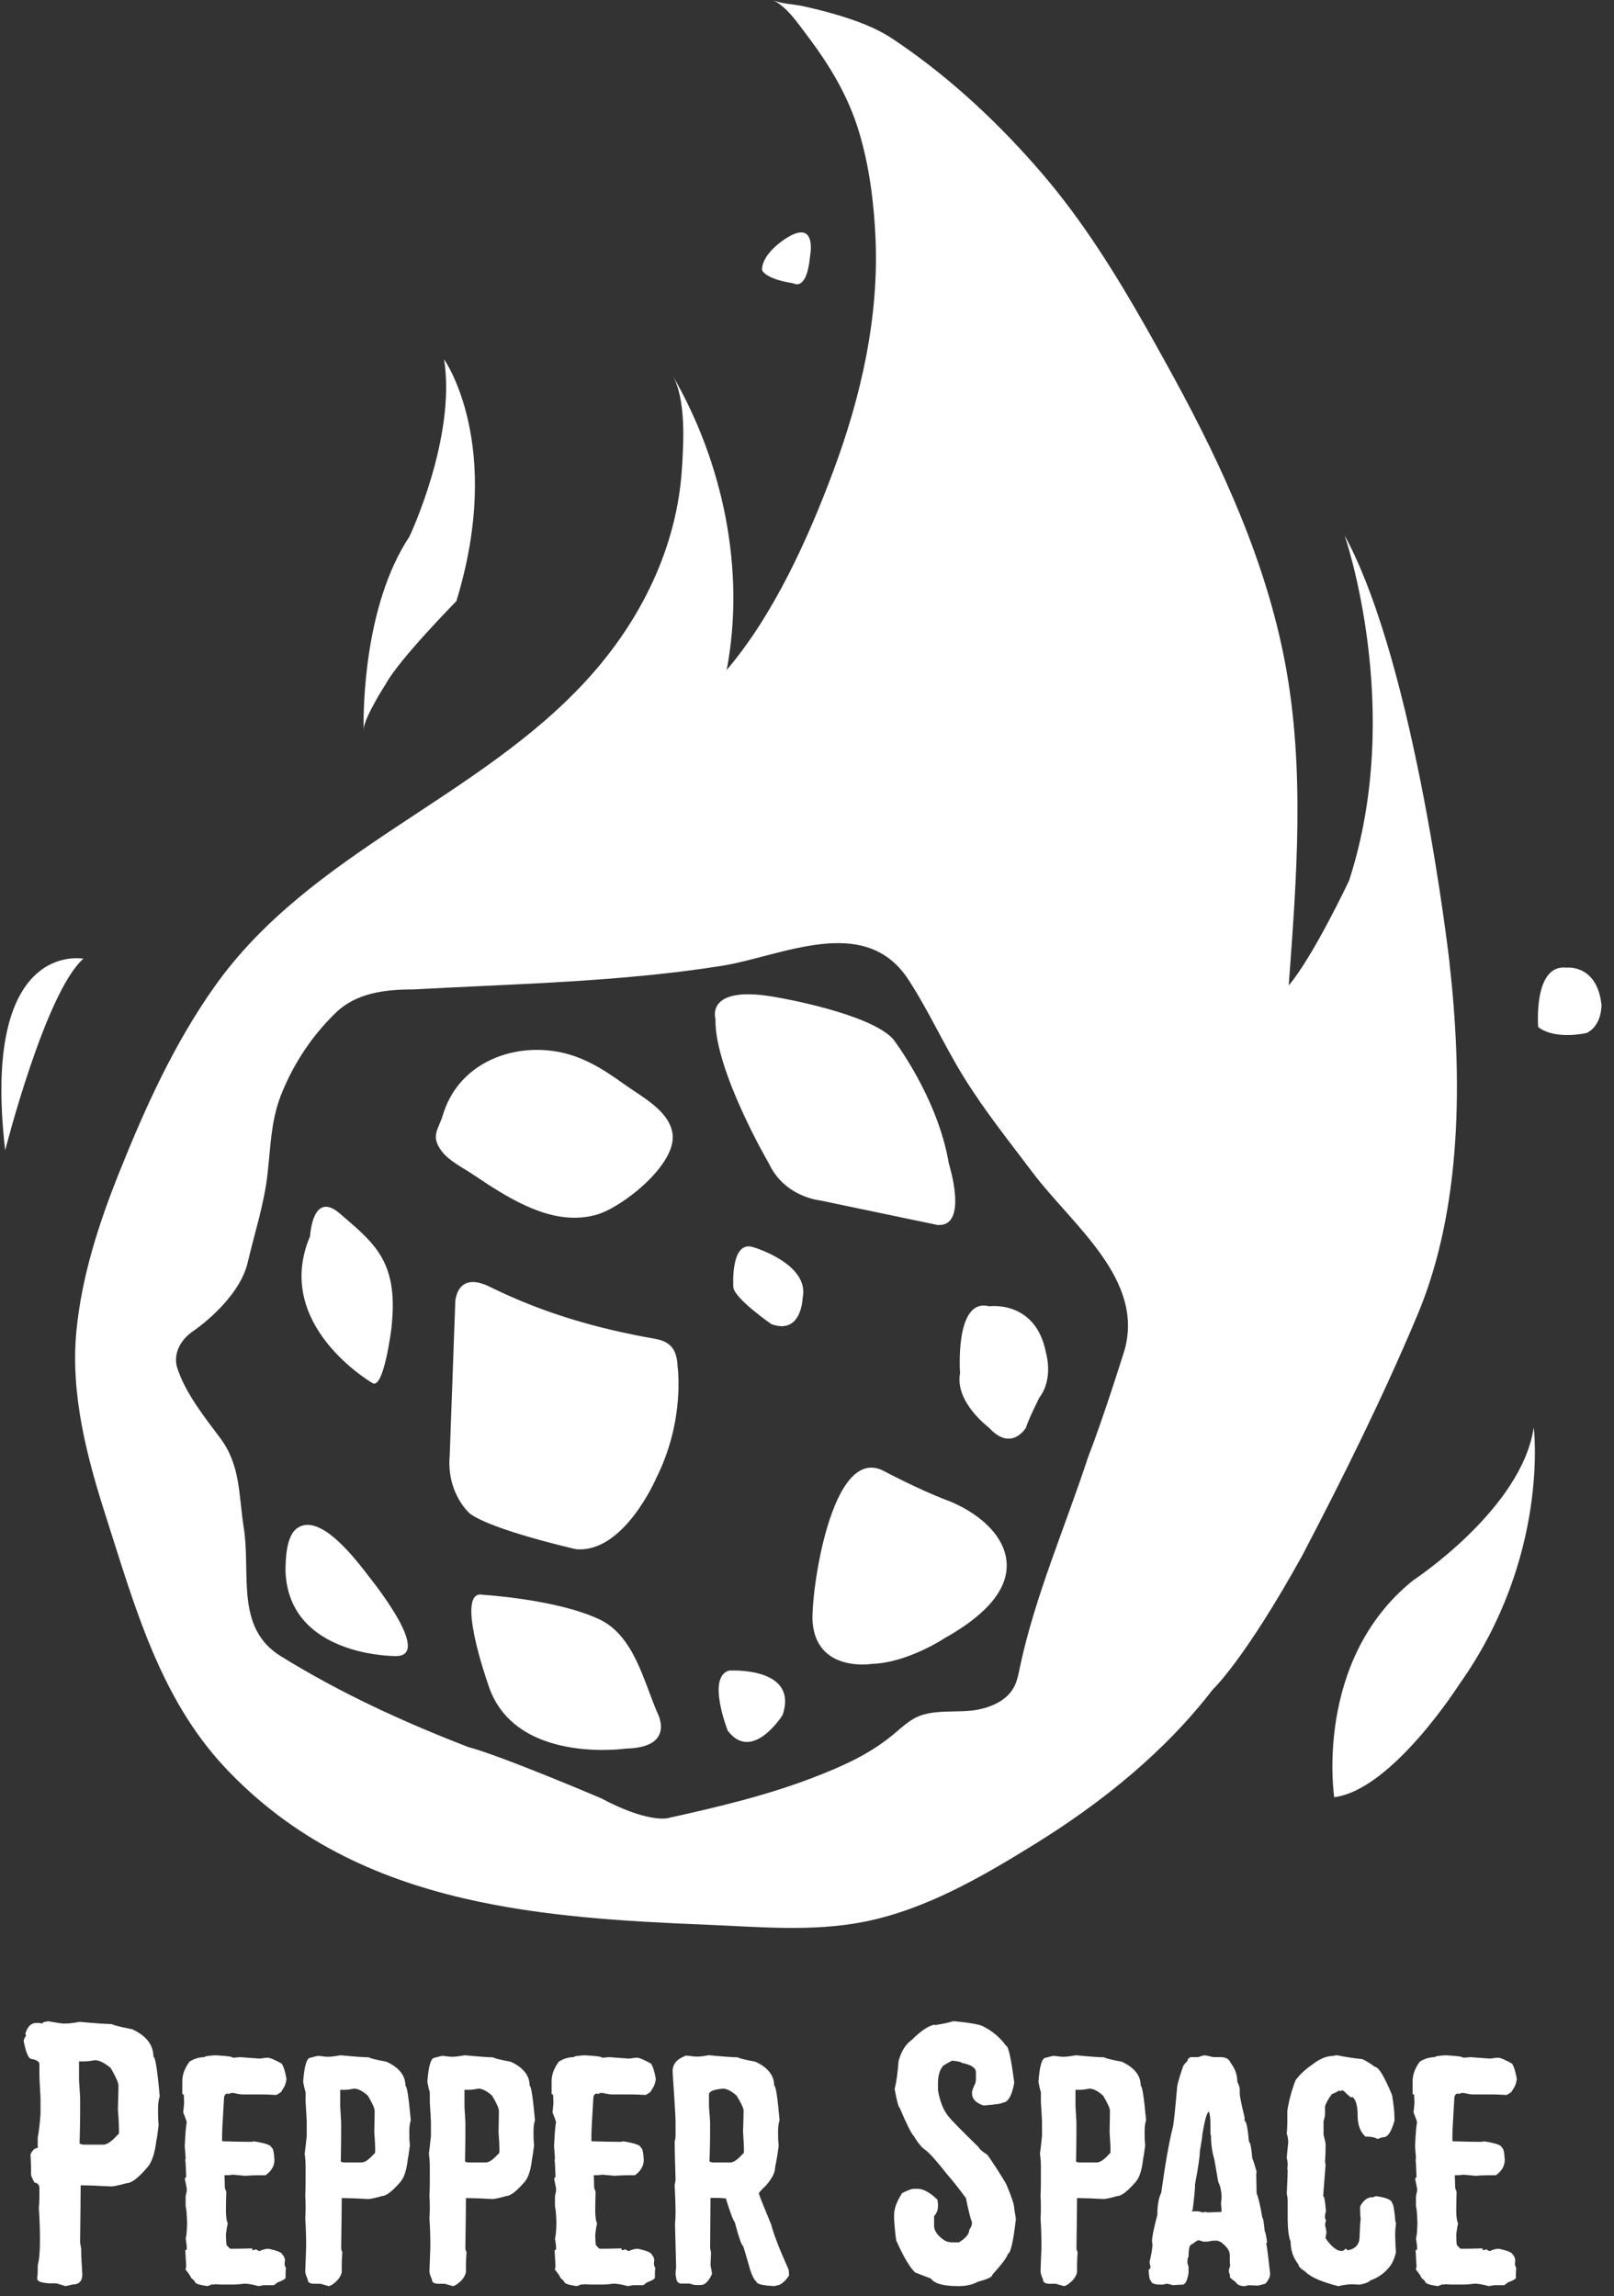 <svg width="116" height="165" viewBox="0 0 116 165" fill="none" xmlns="http://www.w3.org/2000/svg">
<rect x="0" y="0" width="116" height="165" fill="#333333" stroke="none"/>
<path d="M58.217 18.433C58.217 18.433 58.781 15.633 56.452 17.154C56.452 17.154 54.766 18.194 54.766 19.397C54.766 19.397 54.926 20.039 57.015 20.358C57.015 20.358 57.978 20.999 58.217 18.437V18.433ZM115.1 72.205C114.78 69.27 112.586 69.538 112.586 69.538C110.177 69.27 110.551 73.807 110.551 73.807C111.783 74.767 114.028 74.234 114.028 74.234C115.151 73.702 115.1 72.205 115.1 72.205ZM26.134 52.38C26.134 52.496 26.138 52.565 26.138 52.565C26.127 52.514 26.127 52.452 26.134 52.38ZM27.744 49.122C28.706 47.361 32.801 43.198 32.801 43.198C36.252 31.91 31.918 25.826 31.918 25.826C32.801 31.432 29.429 38.556 29.429 38.556C26.123 43.538 26.112 51.126 26.134 52.384C26.221 51.474 27.744 49.126 27.744 49.126V49.122ZM5.993 68.897C5.993 68.897 -1.393 67.454 0.372 82.666C0.372 82.666 3.261 71.299 5.993 68.897ZM101.563 113.569C94.391 119.334 95.892 129.154 95.892 129.154C100.066 128.622 104.88 121.041 104.88 121.041C111.409 111.862 110.232 102.575 110.232 102.575C109.374 108.445 101.563 113.569 101.563 113.569ZM104.183 69.216C104.183 69.216 101.774 47.919 96.637 38.472C96.637 38.472 100.971 50.963 96.957 63.291C96.957 63.291 94.388 68.734 92.622 70.817C93.193 63.113 93.803 55.243 92.353 47.597C90.987 40.393 87.892 33.606 84.404 27.199C83.885 26.246 83.362 25.3 82.831 24.355C82.69 24.105 82.552 23.855 82.41 23.605C80.186 19.684 77.803 15.846 74.853 12.418C71.881 8.965 68.499 5.78 64.735 3.185C64.546 3.055 64.357 2.928 64.168 2.801C62.926 1.971 61.473 1.453 60.045 1.033C59.26 0.801 58.465 0.609 57.669 0.435C57.019 0.294 56.132 0.279 55.533 0C56.546 0.471 57.327 1.652 57.978 2.511C59.627 4.685 60.968 6.896 61.752 9.523C62.49 11.983 62.813 14.603 62.926 17.129C63.173 22.822 61.883 28.504 59.903 33.816C58.087 38.69 55.623 44.154 52.227 48.148C53.596 40.969 51.961 33.214 48.317 26.942C49.324 28.674 49.131 31.812 49.011 33.682C48.652 39.331 46.072 44.553 42.305 48.72C34.428 57.435 22.356 61.117 15.424 70.893C12.51 75.002 10.421 79.626 8.558 84.283C7.097 87.928 5.869 91.733 5.491 95.657C5.052 100.23 6.258 104.764 7.646 109.083C9.677 115.41 11.475 121.99 16.132 126.977C21.015 132.206 26.948 134.934 33.335 136.423C38.944 137.732 44.906 138.079 50.813 138.319C54.559 138.471 58.385 138.84 62.094 138.108C66.508 137.239 70.581 134.869 74.359 132.532C79.173 129.553 83.703 125.915 87.165 121.411C87.165 121.411 89.414 119.331 93.585 111.804C96.531 106.17 99.427 100.335 101.883 94.476C105.113 86.772 105.098 77.362 104.179 69.216H104.183ZM80.764 97.208C80.764 97.208 79.318 101.85 78.195 104.735C76.582 109.663 74.381 114.718 73.309 119.78C73.204 120.284 73.113 120.802 72.87 121.251C72.379 122.161 71.344 122.646 70.326 122.853C68.844 123.154 66.991 122.737 65.654 123.52C65.124 123.831 64.673 124.252 64.205 124.643C62.457 126.1 60.455 126.973 58.352 127.777C54.98 129.067 51.453 129.89 47.936 130.669C47.936 130.669 46.49 130.988 43.199 129.227C43.199 129.227 36.056 126.183 33.647 125.545C28.921 123.715 24.496 121.686 20.187 119.023C16.881 116.983 18.043 113.123 17.517 109.771C17.153 107.467 17.302 105.318 15.842 103.365C14.708 101.847 13.291 100.085 12.717 98.23C12.717 98.23 12.212 96.766 13.978 95.592C13.978 95.592 17.168 93.414 17.8 90.736C18.298 88.613 18.988 86.518 19.231 84.344C19.268 84.011 19.3 83.685 19.329 83.359C19.486 81.684 19.598 80.137 20.278 78.488C21.157 76.35 22.465 74.39 24.132 72.781C25.625 71.339 27.7 71.103 29.72 71.103C37.077 70.701 44.601 70.564 51.881 69.407C56.139 68.73 62.145 65.603 65.276 70.382C66.686 72.531 67.827 75.057 69.204 77.3C70.704 79.746 72.499 81.982 74.225 84.272C77.084 88.066 82.388 92.001 80.768 97.205L80.764 97.208ZM21.338 109.833C20.565 110.402 20.521 112.062 20.521 112.928C20.761 119.088 28.456 119.012 28.467 119.012C31.002 118.986 27.072 114.008 26.537 113.323C25.705 112.254 23.021 108.597 21.338 109.833ZM26.781 99.397C27.562 99.846 28.11 95.686 28.143 95.36C28.328 93.498 28.299 91.613 27.209 90.001C26.45 88.877 25.451 88.109 24.452 87.232C22.447 85.471 22.287 88.834 22.287 88.834C19.558 95.237 26.781 99.4 26.781 99.4V99.397ZM35.031 85.091C37.335 86.569 40.103 88.106 42.919 87.279C44.739 86.747 48.648 83.674 48.336 81.471C48.103 79.822 46.119 78.818 44.91 77.948C43.286 76.782 41.705 75.774 39.667 75.517C36.278 75.086 32.862 76.698 31.838 80.105C31.522 81.159 30.941 81.597 31.696 82.663C32.23 83.413 33.269 83.913 34.022 84.42C34.356 84.645 34.694 84.87 35.035 85.091H35.031ZM67.394 88.029C69.643 88.189 68.197 83.627 68.197 83.627C67.394 78.822 64.183 74.662 64.183 74.662C62.497 72.821 55.994 71.701 55.994 71.701C50.617 70.661 51.42 73.223 51.42 73.223C51.34 76.905 55.271 83.63 55.271 83.63C56.394 86.033 58.962 86.272 58.962 86.272L67.391 88.033L67.394 88.029ZM54.152 89.631C52.466 89.07 52.706 92.512 52.706 92.512C52.786 93.313 55.434 95.154 55.434 95.154C57.603 95.954 57.683 93.313 57.683 93.313C58.246 90.831 54.152 89.631 54.152 89.631ZM71.086 93.874C68.597 93.233 69 98.679 69 98.679C68.601 100.759 71.086 102.604 71.086 102.604C72.691 104.365 73.734 102.604 73.734 102.604C73.894 102.042 74.697 100.441 74.697 100.441C75.74 99.078 75.18 97.237 75.18 97.237C74.457 93.396 71.086 93.874 71.086 93.874ZM52.386 120.055C50.781 120.537 52.306 124.378 52.306 124.378C54.072 126.701 56.241 123.259 56.241 123.259C57.444 119.737 52.39 120.055 52.39 120.055H52.386ZM68.037 107.804C66.112 107.083 63.544 105.724 63.544 105.724C59.714 103.666 58.236 114.707 58.406 116.613C58.726 120.215 62.661 119.573 62.661 119.573C65.229 119.494 67.878 117.733 67.878 117.733C69.712 116.703 72.332 114.906 72.354 112.54C72.372 110.224 69.985 108.532 68.037 107.804ZM43.075 116.37C40.023 114.928 34.726 114.609 34.726 114.609C32.641 114.127 35.046 120.932 35.046 120.932C36.812 126.857 45.001 125.658 45.001 125.658C48.612 125.578 47.249 123.096 47.249 123.096C46.25 120.784 45.56 117.544 43.075 116.37ZM47.082 96.212C42.93 95.483 39.082 94.378 35.289 92.516C32.801 91.236 32.721 93.556 32.721 93.556L32.321 104.604C32.081 107.325 33.767 108.768 33.767 108.768C35.373 109.967 41.393 111.33 41.393 111.33C44.844 111.649 47.173 106.206 47.173 106.206C49.258 102.042 48.699 98.201 48.699 98.201C48.655 97.06 48.256 96.418 47.09 96.215L47.082 96.212Z" fill="white"/>
<path d="M3.486 145.258C4.082 145.363 4.431 145.417 4.536 145.417H4.75C4.954 145.417 5.277 145.378 5.72 145.298C6.89 145.403 7.664 145.457 8.035 145.457C8.151 145.537 8.638 145.66 9.499 145.83C10.52 146.298 11.028 146.957 11.028 147.809C11.163 147.809 11.312 148.755 11.479 150.65C11.399 150.889 11.359 151.186 11.359 151.538V151.936C11.359 152.157 11.373 152.415 11.399 152.705C11.326 153.35 11.275 153.719 11.239 153.806C11.141 154.665 10.952 155.285 10.665 155.665C9.982 156.48 9.466 156.886 9.121 156.886C8.543 157.046 8.169 157.125 7.991 157.125C6.995 157.071 6.305 157.046 5.916 157.046H5.797V157.086C5.797 157.662 5.782 159.024 5.757 161.173C5.811 161.419 5.837 161.597 5.837 161.702V161.782C5.837 162.083 5.862 162.637 5.916 163.441C5.916 163.927 5.684 164.17 5.226 164.17L4.707 164.289L4.056 164.09H3.562C2.966 164.054 2.672 163.945 2.672 163.757C2.698 163.492 2.712 163.293 2.712 163.159V162.786C2.817 162.398 2.872 161.818 2.872 161.046C2.872 160.216 2.847 159.43 2.792 158.698C2.817 158.441 2.832 158.158 2.832 157.85V157.241C2.832 157.02 2.712 156.886 2.472 156.843C2.312 156.542 2.233 156.354 2.233 156.274V155.995C2.233 155.687 2.218 155.292 2.193 154.814C2.334 154.513 2.509 154.361 2.712 154.361V153.603C2.792 153.223 2.857 152.665 2.912 151.933V150.766C2.857 149.802 2.832 149.262 2.832 149.146V148.338C2.832 148.16 2.647 148.037 2.273 147.965C2.058 147.965 1.869 147.537 1.702 146.678C1.702 146.591 1.757 146.465 1.862 146.305C1.862 146.244 1.847 146.189 1.822 146.146C1.982 145.631 2.24 145.378 2.592 145.378H2.832L3.046 145.417C3.046 145.338 3.192 145.283 3.486 145.258ZM6.16 148.139H5.68V149.505C5.735 150.302 5.76 150.733 5.76 150.806V151.813C5.76 152.317 5.746 153.06 5.72 154.042C5.818 154.096 5.924 154.121 6.04 154.121H7.424C7.689 154.121 8.027 153.893 8.434 153.433C8.514 153.408 8.554 153.328 8.554 153.194C8.554 152.806 8.529 152.277 8.474 151.614C8.5 150.693 8.514 150.114 8.514 149.874C8.514 149.672 8.329 149.251 7.955 148.613C7.511 148.24 7.13 148.055 6.81 148.055C6.509 148.11 6.291 148.135 6.16 148.135V148.139Z" fill="white"/>
<path d="M15.471 147.7C16.303 147.744 16.721 147.802 16.721 147.874C16.783 147.874 16.961 147.86 17.252 147.834L18.676 147.939C18.941 147.896 19.13 147.874 19.235 147.874C19.402 147.874 19.74 148.016 20.245 148.298C20.387 148.512 20.503 148.878 20.59 149.4C20.554 149.719 20.449 149.987 20.271 150.208C20.271 150.298 20.133 150.411 19.86 150.552C19.399 150.527 19.05 150.512 18.81 150.512H17.426C17.291 150.512 17.07 150.476 16.761 150.407H16.656C16.594 150.407 16.521 150.433 16.441 150.487L16.376 150.447C16.191 150.447 16.096 150.585 16.096 150.856C16.005 152.335 15.962 153.194 15.962 153.429V153.813L15.987 153.879C16.83 153.904 17.437 153.918 17.811 153.918H18.076C18.131 153.918 18.178 153.904 18.221 153.879C19.083 154.013 19.511 154.165 19.511 154.342C19.617 154.342 19.689 154.629 19.726 155.205C19.726 155.647 19.511 156.02 19.086 156.321H18.607C18.262 156.321 17.931 156.335 17.622 156.361L16.757 156.281C16.605 156.306 16.409 156.321 16.158 156.321H16.133C16.151 156.701 16.158 156.988 16.158 157.183C16.158 157.245 16.194 157.35 16.263 157.502C16.245 158.068 16.238 158.521 16.238 158.854C16.238 159.289 16.282 159.6 16.372 159.796C16.329 159.93 16.285 160.184 16.238 160.564C16.245 161.093 16.267 161.361 16.303 161.361C16.452 161.521 16.532 161.601 16.543 161.601H16.888C17.153 161.601 17.56 161.593 18.113 161.575C18.131 161.662 18.152 161.709 18.178 161.709C18.221 161.709 18.294 161.688 18.392 161.644L18.632 161.778C18.872 161.662 19.093 161.604 19.297 161.604C19.973 161.746 20.307 161.898 20.307 162.057C20.361 162.057 20.416 162.162 20.481 162.376C20.463 162.579 20.456 162.709 20.456 162.76L20.55 162.999C20.532 163.159 20.525 163.286 20.525 163.383V163.688C20.525 163.768 20.318 163.887 19.9 164.047C19.9 164.072 19.827 164.13 19.686 164.221H18.955C18.734 164.264 18.607 164.286 18.57 164.286C18.152 164.17 17.815 164.112 17.56 164.112C17.223 164.155 16.972 164.177 16.801 164.177H15.962C15.827 164.177 15.664 164.17 15.471 164.152C15.435 164.17 15.366 164.177 15.257 164.177V164.152C15.123 164.213 15.01 164.257 14.912 164.286C14.309 164.206 14.007 164.101 14.007 163.967C14.007 163.942 13.913 163.847 13.727 163.688C13.727 163.619 13.6 163.423 13.342 163.104V163.065C13.342 163.065 13.357 162.981 13.382 162.865C13.382 162.804 13.361 162.42 13.317 161.709C13.361 161.684 13.397 161.669 13.422 161.669V161.535C13.422 161.401 13.397 161.173 13.342 160.847C13.397 160.749 13.43 160.387 13.448 159.76C13.43 159.122 13.393 158.72 13.342 158.553V157.85C13.342 157.825 13.368 157.694 13.422 157.466V157.267L13.277 156.538C13.313 156.538 13.346 156.502 13.382 156.433C13.357 155.698 13.335 155.306 13.317 155.252L13.342 155.078C13.342 155.035 13.321 154.756 13.277 154.241C13.321 153.277 13.371 152.705 13.422 152.531C13.422 152.469 13.339 152.226 13.168 151.802C13.212 151.422 13.233 151.179 13.233 151.074L13.208 150.516C13.135 150.516 13.103 150.494 13.103 150.451V149.548C13.103 149.088 13.277 148.624 13.622 148.153C13.967 147.939 14.327 147.834 14.701 147.834C14.701 147.773 14.959 147.729 15.471 147.7Z" fill="white"/>
<path d="M24.492 147.7C25.513 147.798 26.181 147.845 26.501 147.845C26.607 147.918 27.032 148.023 27.78 148.164C28.685 148.581 29.139 149.153 29.139 149.889C29.244 149.889 29.375 150.715 29.524 152.371C29.451 152.585 29.419 152.839 29.419 153.139V153.498C29.419 153.694 29.433 153.918 29.459 154.176C29.386 154.734 29.339 155.053 29.313 155.132C29.233 155.886 29.07 156.422 28.819 156.752C28.216 157.459 27.762 157.814 27.46 157.814C26.963 157.955 26.636 158.028 26.476 158.028C25.608 157.984 25.004 157.962 24.666 157.962H24.561V158.002C24.561 158.506 24.547 159.698 24.521 161.572C24.521 161.644 24.547 161.735 24.601 161.851C24.576 162.249 24.561 162.554 24.561 162.767V163.297C24.488 163.605 24.289 163.88 23.962 164.119C23.875 164.192 23.766 164.246 23.642 164.293L23.032 164.119H22.578C22.269 164.119 22.113 164.014 22.113 163.8C21.996 163.543 21.938 163.354 21.938 163.231C21.938 163.115 21.96 162.528 22.003 161.467C22.003 160.742 21.982 160.057 21.938 159.408C21.956 159.187 21.964 158.941 21.964 158.665C21.964 158.242 21.953 157.959 21.938 157.818C21.956 157.455 21.964 157.078 21.964 156.691V155.694C21.964 155.393 21.942 155.089 21.898 154.777C21.934 154.52 21.982 154.096 22.044 153.502V152.48C22.044 152.382 22.018 151.907 21.964 151.059V150.356C21.891 150.128 21.836 149.878 21.789 149.614C21.869 148.454 22.047 147.874 22.32 147.874C22.639 147.787 22.828 147.74 22.89 147.74C23.235 147.784 23.42 147.805 23.45 147.805H23.635C23.802 147.805 24.089 147.769 24.485 147.7H24.492ZM24.877 150.182H24.452V151.375C24.496 152.074 24.518 152.451 24.518 152.502V153.389C24.518 153.832 24.507 154.484 24.492 155.339C24.572 155.382 24.666 155.404 24.772 155.404H25.971C26.211 155.404 26.509 155.205 26.861 154.806C26.93 154.781 26.966 154.708 26.966 154.592C26.966 154.248 26.945 153.788 26.901 153.212C26.919 152.407 26.926 151.896 26.926 151.686C26.926 151.509 26.763 151.146 26.436 150.599C26.054 150.262 25.727 150.096 25.451 150.096C25.175 150.15 24.986 150.175 24.881 150.175L24.877 150.182Z" fill="white"/>
<path d="M33.419 147.7C34.439 147.798 35.108 147.845 35.428 147.845C35.533 147.918 35.958 148.023 36.706 148.164C37.611 148.581 38.065 149.153 38.065 149.889C38.17 149.889 38.301 150.715 38.45 152.371C38.378 152.585 38.345 152.839 38.345 153.139V153.498C38.345 153.694 38.359 153.918 38.385 154.176C38.312 154.734 38.265 155.053 38.24 155.132C38.16 155.886 37.996 156.422 37.745 156.752C37.142 157.459 36.688 157.814 36.387 157.814C35.889 157.955 35.562 158.028 35.402 158.028C34.534 157.984 33.931 157.962 33.593 157.962H33.487V158.002C33.487 158.506 33.473 159.698 33.448 161.572C33.448 161.644 33.473 161.735 33.528 161.851C33.502 162.249 33.487 162.554 33.487 162.767V163.297C33.415 163.605 33.215 163.88 32.888 164.119C32.801 164.192 32.692 164.246 32.568 164.293L31.958 164.119H31.504C31.195 164.119 31.039 164.014 31.039 163.8C30.923 163.543 30.864 163.354 30.864 163.231C30.864 163.115 30.886 162.528 30.93 161.467C30.93 160.742 30.908 160.057 30.864 159.408C30.883 159.187 30.89 158.941 30.89 158.665C30.89 158.242 30.879 157.959 30.864 157.818C30.883 157.455 30.89 157.078 30.89 156.691V155.694C30.89 155.393 30.868 155.089 30.825 154.777C30.861 154.52 30.908 154.096 30.97 153.502V152.48C30.97 152.382 30.944 151.907 30.89 151.059V150.356C30.817 150.128 30.763 149.878 30.715 149.614C30.796 148.454 30.974 147.874 31.246 147.874C31.566 147.787 31.755 147.74 31.816 147.74C32.161 147.784 32.347 147.805 32.376 147.805H32.561C32.728 147.805 33.015 147.769 33.411 147.7H33.419ZM33.807 150.182H33.382V151.375C33.426 152.074 33.448 152.451 33.448 152.502V153.389C33.448 153.832 33.437 154.484 33.422 155.339C33.502 155.382 33.596 155.404 33.702 155.404H34.901C35.141 155.404 35.438 155.205 35.791 154.806C35.86 154.781 35.896 154.708 35.896 154.592C35.896 154.248 35.874 153.788 35.831 153.212C35.849 152.407 35.856 151.896 35.856 151.686C35.856 151.509 35.693 151.146 35.366 150.599C34.984 150.262 34.657 150.096 34.381 150.096C34.105 150.15 33.916 150.175 33.811 150.175L33.807 150.182Z" fill="white"/>
<path d="M42.014 147.7C42.846 147.744 43.264 147.802 43.264 147.874C43.326 147.874 43.504 147.86 43.794 147.834L45.219 147.939C45.484 147.896 45.673 147.874 45.778 147.874C45.945 147.874 46.283 148.016 46.788 148.298C46.93 148.512 47.046 148.878 47.133 149.4C47.097 149.719 46.992 149.987 46.813 150.208C46.813 150.298 46.675 150.411 46.403 150.552C45.942 150.527 45.593 150.512 45.353 150.512H43.969C43.834 150.512 43.613 150.476 43.304 150.407H43.199C43.137 150.407 43.064 150.433 42.984 150.487L42.919 150.447C42.734 150.447 42.639 150.585 42.639 150.856C42.548 152.335 42.505 153.194 42.505 153.429V153.813L42.53 153.879C43.373 153.904 43.98 153.918 44.354 153.918H44.619C44.674 153.918 44.721 153.904 44.764 153.879C45.626 154.013 46.054 154.165 46.054 154.342C46.16 154.342 46.232 154.629 46.269 155.205C46.269 155.647 46.054 156.02 45.629 156.321H45.15C44.804 156.321 44.474 156.335 44.165 156.361L43.3 156.281C43.148 156.306 42.952 156.321 42.701 156.321H42.675C42.694 156.701 42.701 156.988 42.701 157.183C42.701 157.245 42.737 157.35 42.806 157.502C42.788 158.068 42.781 158.521 42.781 158.854C42.781 159.289 42.824 159.6 42.915 159.796C42.872 159.93 42.828 160.184 42.781 160.564C42.788 161.093 42.81 161.361 42.846 161.361C42.995 161.521 43.075 161.601 43.086 161.601H43.431C43.696 161.601 44.103 161.593 44.656 161.575C44.674 161.662 44.696 161.709 44.721 161.709C44.764 161.709 44.837 161.688 44.935 161.644L45.175 161.778C45.415 161.662 45.636 161.604 45.84 161.604C46.516 161.746 46.85 161.898 46.85 162.057C46.904 162.057 46.959 162.162 47.024 162.376C47.006 162.579 46.999 162.709 46.999 162.76L47.093 162.999C47.075 163.159 47.068 163.286 47.068 163.383V163.688C47.068 163.768 46.861 163.887 46.443 164.047C46.443 164.072 46.37 164.13 46.229 164.221H45.498C45.277 164.264 45.15 164.286 45.113 164.286C44.696 164.17 44.358 164.112 44.103 164.112C43.765 164.155 43.515 164.177 43.344 164.177H42.505C42.37 164.177 42.207 164.17 42.014 164.152C41.978 164.17 41.909 164.177 41.8 164.177V164.152C41.666 164.213 41.553 164.257 41.455 164.286C40.852 164.206 40.55 164.101 40.55 163.967C40.55 163.942 40.456 163.847 40.27 163.688C40.27 163.619 40.143 163.423 39.885 163.104V163.065C39.885 163.065 39.9 162.981 39.925 162.865C39.925 162.804 39.904 162.42 39.86 161.709C39.904 161.684 39.94 161.669 39.965 161.669V161.535C39.965 161.401 39.94 161.173 39.885 160.847C39.94 160.749 39.972 160.387 39.991 159.76C39.972 159.122 39.936 158.72 39.885 158.553V157.85C39.885 157.825 39.911 157.694 39.965 157.466V157.267L39.82 156.538C39.856 156.538 39.889 156.502 39.925 156.433C39.9 155.698 39.878 155.306 39.86 155.252L39.885 155.078C39.885 155.035 39.864 154.756 39.82 154.241C39.864 153.277 39.914 152.705 39.965 152.531C39.965 152.469 39.882 152.226 39.711 151.802C39.755 151.422 39.776 151.179 39.776 151.074L39.751 150.516C39.678 150.516 39.645 150.494 39.645 150.451V149.548C39.645 149.088 39.82 148.624 40.165 148.153C40.51 147.939 40.87 147.834 41.244 147.834C41.244 147.773 41.502 147.729 42.014 147.7Z" fill="white"/>
<path d="M50.995 147.7C52.023 147.798 52.699 147.845 53.019 147.845C53.117 147.918 53.542 148.023 54.298 148.164C55.195 148.581 55.642 149.153 55.642 149.889C55.758 149.889 55.885 150.715 56.027 152.371C55.954 152.585 55.922 152.839 55.922 153.139V153.498C55.922 153.694 55.936 153.918 55.962 154.176C55.918 154.611 55.834 155.14 55.707 155.767C55.707 156.129 55.486 156.564 55.042 157.067C54.705 157.386 54.537 157.575 54.537 157.636C54.654 157.981 54.952 158.723 55.427 159.865C55.587 160.51 55.998 161.583 56.666 163.075C56.692 163.162 56.706 163.271 56.706 163.394V163.539C56.379 164.007 56.071 164.242 55.787 164.242C55.787 164.268 55.751 164.282 55.682 164.282H55.576C54.77 164.239 54.367 164.13 54.367 163.963C54.17 163.822 53.981 163.398 53.793 162.688C53.571 161.909 53.444 161.485 53.407 161.412C53.291 161.34 53.091 160.767 52.808 159.687C52.703 159.582 52.503 159.06 52.209 158.122L52.169 157.988C51.892 157.962 51.693 157.948 51.569 157.948H51.064V157.988C51.064 158.492 51.053 159.684 51.039 161.557C51.082 161.771 51.104 161.883 51.104 161.901C51.079 162.405 51.064 162.702 51.064 162.789C51.133 163.097 51.169 163.311 51.169 163.427C50.93 163.949 50.661 164.21 50.359 164.21H49.974C49.913 164.21 49.771 164.173 49.549 164.105H48.979C48.75 164.105 48.619 163.963 48.594 163.681C48.594 163.663 48.579 163.594 48.554 163.467C48.554 163.326 48.568 163.133 48.594 162.898L48.514 159.858C48.539 159.55 48.554 159.216 48.554 158.861C48.554 158.535 48.532 157.923 48.488 157.031L48.554 156.672C48.51 155.256 48.488 154.335 48.488 153.911C48.532 153.752 48.554 153.61 48.554 153.487V152.465C48.554 152.19 48.481 150.987 48.339 148.856C48.339 148.342 48.637 147.976 49.23 147.755C49.23 147.737 49.237 147.729 49.255 147.729H49.4C49.745 147.773 49.938 147.794 49.971 147.794H50.145C50.323 147.794 50.606 147.758 50.995 147.689V147.7ZM50.955 151.375C51.01 152.074 51.035 152.451 51.035 152.502V153.389C51.035 153.832 51.021 154.484 50.995 155.339C51.082 155.382 51.177 155.404 51.275 155.404H52.485C52.714 155.404 53.008 155.205 53.364 154.806C53.437 154.781 53.469 154.708 53.469 154.592C53.469 154.248 53.447 153.788 53.404 153.212C53.429 152.407 53.444 151.896 53.444 151.686C53.444 151.509 53.277 151.146 52.939 150.599C52.557 150.262 52.23 150.096 51.954 150.096C51.486 150.139 51.177 150.222 51.035 150.349L50.955 150.454V151.375Z" fill="white"/>
<path d="M68.637 145.258C69.818 145.374 70.512 145.504 70.726 145.657C71.373 145.994 71.9 146.45 72.31 147.023C72.47 147.023 72.666 147.903 72.895 149.664C72.728 150.628 72.437 151.11 72.03 151.11C72.03 151.172 71.584 151.237 70.686 151.309C70.138 151.125 69.862 150.835 69.862 150.447V150.327C69.862 150.248 69.941 150.041 70.101 149.704C70.127 149.606 70.141 149.487 70.141 149.345V148.921C70.141 148.603 69.8 148.378 69.117 148.244C69.117 148.189 68.891 148.139 68.437 148.084C67.969 148.324 67.733 148.469 67.733 148.523C67.518 148.806 67.413 149.211 67.413 149.744V150.208C67.555 151.041 67.816 151.683 68.198 152.132C68.376 152.36 69.084 153.081 70.326 154.295C70.388 154.437 70.603 154.621 70.966 154.853C71.42 155.498 71.867 156.194 72.31 156.937C72.699 157.847 72.895 158.437 72.895 158.702C72.895 158.738 72.935 158.988 73.015 159.459C72.819 161.13 72.626 161.967 72.43 161.967C72.43 162.144 72.063 162.644 71.326 163.467C71.326 163.626 70.98 163.793 70.287 163.971C69.905 164.184 69.436 164.289 68.877 164.289C67.812 164.289 67.155 164.108 66.908 163.746L65.763 163.307C65.364 162.902 64.928 162.166 64.459 161.104C64.405 161.104 64.339 160.568 64.259 159.499V159.18C64.259 158.713 64.456 158.184 64.844 157.6C65.233 157.397 65.513 157.296 65.683 157.296H66.069C66.486 157.368 66.919 157.629 67.373 158.078C67.398 158.22 67.413 158.339 67.413 158.437V158.542C67.413 158.818 67.318 159.057 67.133 159.26V159.963C67.133 160.307 67.373 160.648 67.852 160.985C68.019 161.09 68.216 161.144 68.437 161.144H68.917C69.415 160.843 69.662 160.543 69.662 160.242C69.796 160.057 69.862 159.883 69.862 159.724C69.738 159.397 69.589 158.807 69.422 157.959C68.891 157.241 68.456 156.694 68.118 156.314C67.391 155.386 66.868 154.792 66.548 154.535C66.283 154.375 65.992 154.034 65.683 153.513C65.516 153.36 65.175 152.683 64.659 151.469C64.586 151.469 64.466 151.023 64.299 150.128C64.423 149.643 64.517 148.972 64.579 148.124C64.764 147.425 65.08 146.918 65.524 146.599C66.181 145.943 66.73 145.577 67.173 145.497V145.537C67.776 145.439 68.212 145.349 68.477 145.258H68.637Z" fill="white"/>
<path d="M77.338 147.7C78.359 147.798 79.028 147.845 79.347 147.845C79.453 147.918 79.878 148.023 80.626 148.164C81.531 148.581 81.985 149.153 81.985 149.889C82.09 149.889 82.221 150.715 82.37 152.371C82.297 152.585 82.265 152.839 82.265 153.139V153.498C82.265 153.694 82.279 153.918 82.305 154.176C82.232 154.734 82.185 155.053 82.159 155.132C82.079 155.886 81.916 156.422 81.665 156.752C81.062 157.459 80.608 157.814 80.306 157.814C79.809 157.955 79.482 158.028 79.322 158.028C78.454 157.984 77.85 157.962 77.513 157.962H77.407V158.002C77.407 158.506 77.393 159.698 77.367 161.572C77.367 161.644 77.393 161.735 77.447 161.851C77.422 162.249 77.407 162.554 77.407 162.767V163.297C77.335 163.605 77.135 163.88 76.808 164.119C76.721 164.192 76.612 164.246 76.488 164.293L75.878 164.119H75.424C75.115 164.119 74.959 164.014 74.959 163.8C74.842 163.543 74.784 163.354 74.784 163.231C74.784 163.115 74.806 162.528 74.85 161.467C74.85 160.742 74.828 160.057 74.784 159.408C74.802 159.187 74.81 158.941 74.81 158.665C74.81 158.242 74.799 157.959 74.784 157.818C74.802 157.455 74.81 157.078 74.81 156.691V155.694C74.81 155.393 74.788 155.089 74.744 154.777C74.781 154.52 74.828 154.096 74.89 153.502V152.48C74.89 152.382 74.864 151.907 74.81 151.059V150.356C74.737 150.128 74.683 149.878 74.635 149.614C74.715 148.454 74.893 147.874 75.166 147.874C75.485 147.787 75.674 147.74 75.736 147.74C76.081 147.784 76.266 147.805 76.296 147.805H76.481C76.648 147.805 76.935 147.769 77.331 147.7H77.338ZM77.723 150.182H77.298V151.375C77.342 152.074 77.364 152.451 77.364 152.502V153.389C77.364 153.832 77.353 154.484 77.338 155.339C77.418 155.382 77.513 155.404 77.618 155.404H78.817C79.057 155.404 79.355 155.205 79.707 154.806C79.776 154.781 79.812 154.708 79.812 154.592C79.812 154.248 79.79 153.788 79.747 153.212C79.765 152.407 79.772 151.896 79.772 151.686C79.772 151.509 79.609 151.146 79.282 150.599C78.9 150.262 78.573 150.096 78.297 150.096C78.021 150.15 77.832 150.175 77.727 150.175L77.723 150.182Z" fill="white"/>
<path d="M86.544 147.7C86.606 147.7 86.828 147.744 87.209 147.834H87.729C88.103 147.834 88.339 147.972 88.448 148.244C88.768 148.661 88.928 149.11 88.928 149.599C89.044 149.845 89.102 150.027 89.102 150.143V150.422C89.102 150.643 89.218 151.219 89.447 152.147V152.411C89.571 152.411 89.676 152.915 89.767 153.922C89.854 153.922 89.934 154.324 90.007 155.129C90.043 155.154 90.145 155.466 90.312 156.056C90.294 156.18 90.286 156.252 90.286 156.27C90.305 156.97 90.312 157.415 90.312 157.611C90.454 157.973 90.591 158.557 90.722 159.361C90.777 159.361 90.835 159.695 90.897 160.358C90.94 160.358 90.998 160.622 91.071 161.155L91.006 161.195C91.078 161.586 91.169 162.318 91.285 163.398C91.285 163.626 91.169 163.865 90.94 164.115C90.602 164.206 90.432 164.25 90.421 164.25C90.359 164.25 90.126 164.242 89.731 164.224C89.563 164.268 89.469 164.289 89.451 164.289C89.131 164.289 88.913 164.188 88.8 163.985C88.524 163.8 88.386 163.67 88.386 163.601L88.412 163.536L88.317 163.257C88.317 163.115 88.346 162.978 88.412 162.844L88.386 162.499V162.046C88.386 161.738 88.157 161.419 87.696 161.09C87.634 161.09 87.576 161.068 87.522 161.024H87.177C87.151 161.024 87.02 161.046 86.791 161.09H86.486L86.141 160.985C86.087 160.985 85.927 161.086 85.662 161.289C85.502 161.289 85.422 161.59 85.422 162.191C85.378 162.191 85.349 162.307 85.342 162.536V162.641C85.396 162.8 85.422 162.887 85.422 162.905V163.358C85.324 163.905 85.182 164.181 84.997 164.181C84.88 164.181 84.651 164.195 84.306 164.221C84.049 164.152 83.903 164.115 83.867 164.115C83.707 164.159 83.569 164.181 83.456 164.181C82.969 164.181 82.726 164.086 82.726 163.902C82.635 163.902 82.581 163.641 82.552 163.119C82.639 163.083 82.686 163.003 82.686 162.88C82.642 162.738 82.621 162.623 82.621 162.536C82.737 162.093 82.806 161.677 82.835 161.289C82.81 161.246 82.795 161.213 82.795 161.195H82.835C82.81 161.151 82.795 161.115 82.795 161.09C82.795 160.782 82.922 160.14 83.18 159.166C83.18 158.477 83.275 157.944 83.46 157.575C83.754 155.444 84.038 153.85 84.31 152.799C84.383 152.357 84.474 151.462 84.59 150.117C84.59 149.878 84.728 149.371 85 148.592C85 148.487 85.117 148.327 85.345 148.113C85.345 147.997 85.418 147.907 85.56 147.834H86.105C86.37 147.747 86.522 147.7 86.559 147.7H86.544ZM86.094 158.912C86.148 158.912 86.261 158.937 86.439 158.992C86.493 158.992 86.541 158.977 86.584 158.952C86.708 158.977 86.802 158.992 86.864 158.992C87.424 158.966 87.732 158.952 87.794 158.952C87.794 158.8 87.78 158.608 87.754 158.368C87.754 158.332 87.769 158.194 87.794 157.955C87.794 157.488 87.714 157.096 87.554 156.788L87.275 155.169C87.115 154.665 87.035 154.089 87.035 153.444C87.009 153.444 86.995 153.379 86.995 153.244V152.647C86.995 152.248 86.959 151.951 86.889 151.759C86.755 151.759 86.599 152.306 86.41 153.404C86.41 153.538 86.352 153.929 86.236 154.585C86.236 154.958 86.119 155.748 85.89 156.959C85.89 157.296 85.832 157.915 85.716 158.818C85.691 158.818 85.669 158.85 85.651 158.912H86.094Z" fill="white"/>
<path d="M96.07 147.7H96.11C96.651 147.816 97.254 147.907 97.919 147.979C98.203 148.113 98.504 148.298 98.824 148.537C99.082 148.537 99.489 149.211 100.048 150.556C100.165 151.244 100.223 151.813 100.223 152.255V152.4C100.001 153.187 99.743 153.581 99.453 153.581C99.391 153.581 99.238 153.625 98.998 153.716C98.838 153.6 98.552 153.542 98.134 153.542C97.76 153.205 97.574 152.697 97.574 152.016C97.574 151.335 97.447 150.867 97.189 150.69L97.124 150.73C97.069 150.73 96.891 150.577 96.593 150.277C96.521 150.233 96.466 150.211 96.419 150.211L96.394 150.277L96.219 150.237C96.121 150.317 95.957 150.4 95.725 150.49C95.442 150.871 95.278 151.172 95.231 151.393V151.911C95.231 152.034 95.195 152.208 95.126 152.429V153.411C95.224 153.774 95.271 154.005 95.271 154.1V154.353C95.271 154.647 95.256 154.98 95.231 155.361C95.256 155.477 95.271 155.542 95.271 155.56C95.271 155.596 95.213 156.354 95.097 157.828C95.176 157.828 95.242 158.187 95.296 158.905C95.253 159.057 95.231 159.158 95.231 159.209V159.423L95.296 159.528V159.568L95.231 159.872C95.304 160.216 95.336 160.401 95.336 160.43C95.293 160.633 95.271 160.774 95.271 160.854C95.696 161.456 96.07 161.756 96.39 161.756H96.524L96.699 161.612H96.739L96.873 161.717C97.433 161.601 97.712 161.278 97.712 160.749C97.738 160.075 97.767 159.633 97.792 159.423C97.767 159.263 97.752 159.035 97.752 158.734V158.56C97.992 158.118 98.283 157.897 98.631 157.897V157.923C98.755 157.861 98.857 157.828 98.937 157.828C99.681 157.933 100.056 158.107 100.056 158.347C100.136 158.347 100.215 158.8 100.295 159.702C100.321 159.702 100.335 159.716 100.335 159.742C100.292 160.104 100.27 160.383 100.27 160.579C100.288 161.322 100.31 161.738 100.335 161.825C100.248 162.231 100.11 162.568 99.921 162.833C99.547 163.329 99.071 163.677 98.483 163.88C98.366 164.014 98.108 164.115 97.712 164.184C97.48 164.166 97.294 164.159 97.153 164.159C96.869 164.159 96.546 164.202 96.183 164.293C94.951 163.974 94.159 163.626 93.814 163.246C93.487 163.043 93.32 162.869 93.32 162.728C92.946 162.267 92.76 161.724 92.76 161.097C92.619 160.771 92.546 160.177 92.546 159.318V158.136C92.546 157.984 92.524 157.821 92.481 157.644C92.524 156.741 92.546 156.187 92.546 155.984L92.521 155.839C92.539 155.752 92.546 155.658 92.546 155.56C92.546 155.408 92.524 155.252 92.481 155.082C92.481 154.984 92.517 154.614 92.586 153.966C92.586 153.737 92.55 153.527 92.481 153.342C92.506 153.016 92.521 152.737 92.521 152.505V151.697C92.626 150.991 92.822 150.259 93.106 149.508C93.389 149.103 93.81 148.708 94.37 148.327C94.868 147.939 95.362 147.744 95.859 147.744C95.859 147.718 95.932 147.704 96.074 147.704L96.07 147.7Z" fill="white"/>
<path d="M103.896 147.7C104.728 147.744 105.145 147.802 105.145 147.874C105.207 147.874 105.385 147.86 105.676 147.834L107.1 147.939C107.365 147.896 107.554 147.874 107.66 147.874C107.827 147.874 108.165 148.016 108.67 148.298C108.811 148.512 108.927 148.878 109.015 149.4C108.978 149.719 108.873 149.987 108.695 150.208C108.695 150.298 108.557 150.411 108.284 150.552C107.823 150.527 107.474 150.512 107.234 150.512H105.85C105.716 150.512 105.494 150.476 105.185 150.407H105.08C105.018 150.407 104.946 150.433 104.866 150.487L104.8 150.447C104.615 150.447 104.521 150.585 104.521 150.856C104.43 152.335 104.386 153.194 104.386 153.429V153.813L104.412 153.879C105.254 153.904 105.861 153.918 106.235 153.918H106.501C106.555 153.918 106.602 153.904 106.646 153.879C107.507 154.013 107.936 154.165 107.936 154.342C108.041 154.342 108.114 154.629 108.15 155.205C108.15 155.647 107.936 156.02 107.511 156.321H107.031C106.686 156.321 106.355 156.335 106.046 156.361L105.182 156.281C105.029 156.306 104.833 156.321 104.582 156.321H104.557C104.575 156.701 104.582 156.988 104.582 157.183C104.582 157.245 104.619 157.35 104.688 157.502C104.67 158.068 104.662 158.521 104.662 158.854C104.662 159.289 104.706 159.6 104.797 159.796C104.753 159.93 104.71 160.184 104.662 160.564C104.67 161.093 104.691 161.361 104.728 161.361C104.877 161.521 104.957 161.601 104.967 161.601H105.313C105.578 161.601 105.985 161.593 106.537 161.575C106.555 161.662 106.577 161.709 106.602 161.709C106.646 161.709 106.719 161.688 106.817 161.644L107.056 161.778C107.296 161.662 107.518 161.604 107.721 161.604C108.397 161.746 108.731 161.898 108.731 162.057C108.786 162.057 108.84 162.162 108.906 162.376C108.887 162.579 108.88 162.709 108.88 162.76L108.975 162.999C108.957 163.159 108.949 163.286 108.949 163.383V163.688C108.949 163.768 108.742 163.887 108.324 164.047C108.324 164.072 108.252 164.13 108.11 164.221H107.38C107.158 164.264 107.031 164.286 106.995 164.286C106.577 164.17 106.239 164.112 105.985 164.112C105.647 164.155 105.396 164.177 105.225 164.177H104.386C104.252 164.177 104.088 164.17 103.896 164.152C103.859 164.17 103.79 164.177 103.681 164.177V164.152C103.547 164.213 103.434 164.257 103.336 164.286C102.733 164.206 102.432 164.101 102.432 163.967C102.432 163.942 102.337 163.847 102.152 163.688C102.152 163.619 102.025 163.423 101.767 163.104V163.065C101.767 163.065 101.781 162.981 101.807 162.865C101.807 162.804 101.785 162.42 101.741 161.709C101.785 161.684 101.821 161.669 101.847 161.669V161.535C101.847 161.401 101.821 161.173 101.767 160.847C101.821 160.749 101.854 160.387 101.872 159.76C101.854 159.122 101.818 158.72 101.767 158.553V157.85C101.767 157.825 101.792 157.694 101.847 157.466V157.267L101.701 156.538C101.738 156.538 101.77 156.502 101.807 156.433C101.781 155.698 101.759 155.306 101.741 155.252L101.767 155.078C101.767 155.035 101.745 154.756 101.701 154.241C101.745 153.277 101.796 152.705 101.847 152.531C101.847 152.469 101.763 152.226 101.592 151.802C101.636 151.422 101.658 151.179 101.658 151.074L101.632 150.516C101.56 150.516 101.527 150.494 101.527 150.451V149.548C101.527 149.088 101.701 148.624 102.046 148.153C102.392 147.939 102.751 147.834 103.126 147.834C103.126 147.773 103.383 147.729 103.896 147.7Z" fill="white"/>
</svg>
